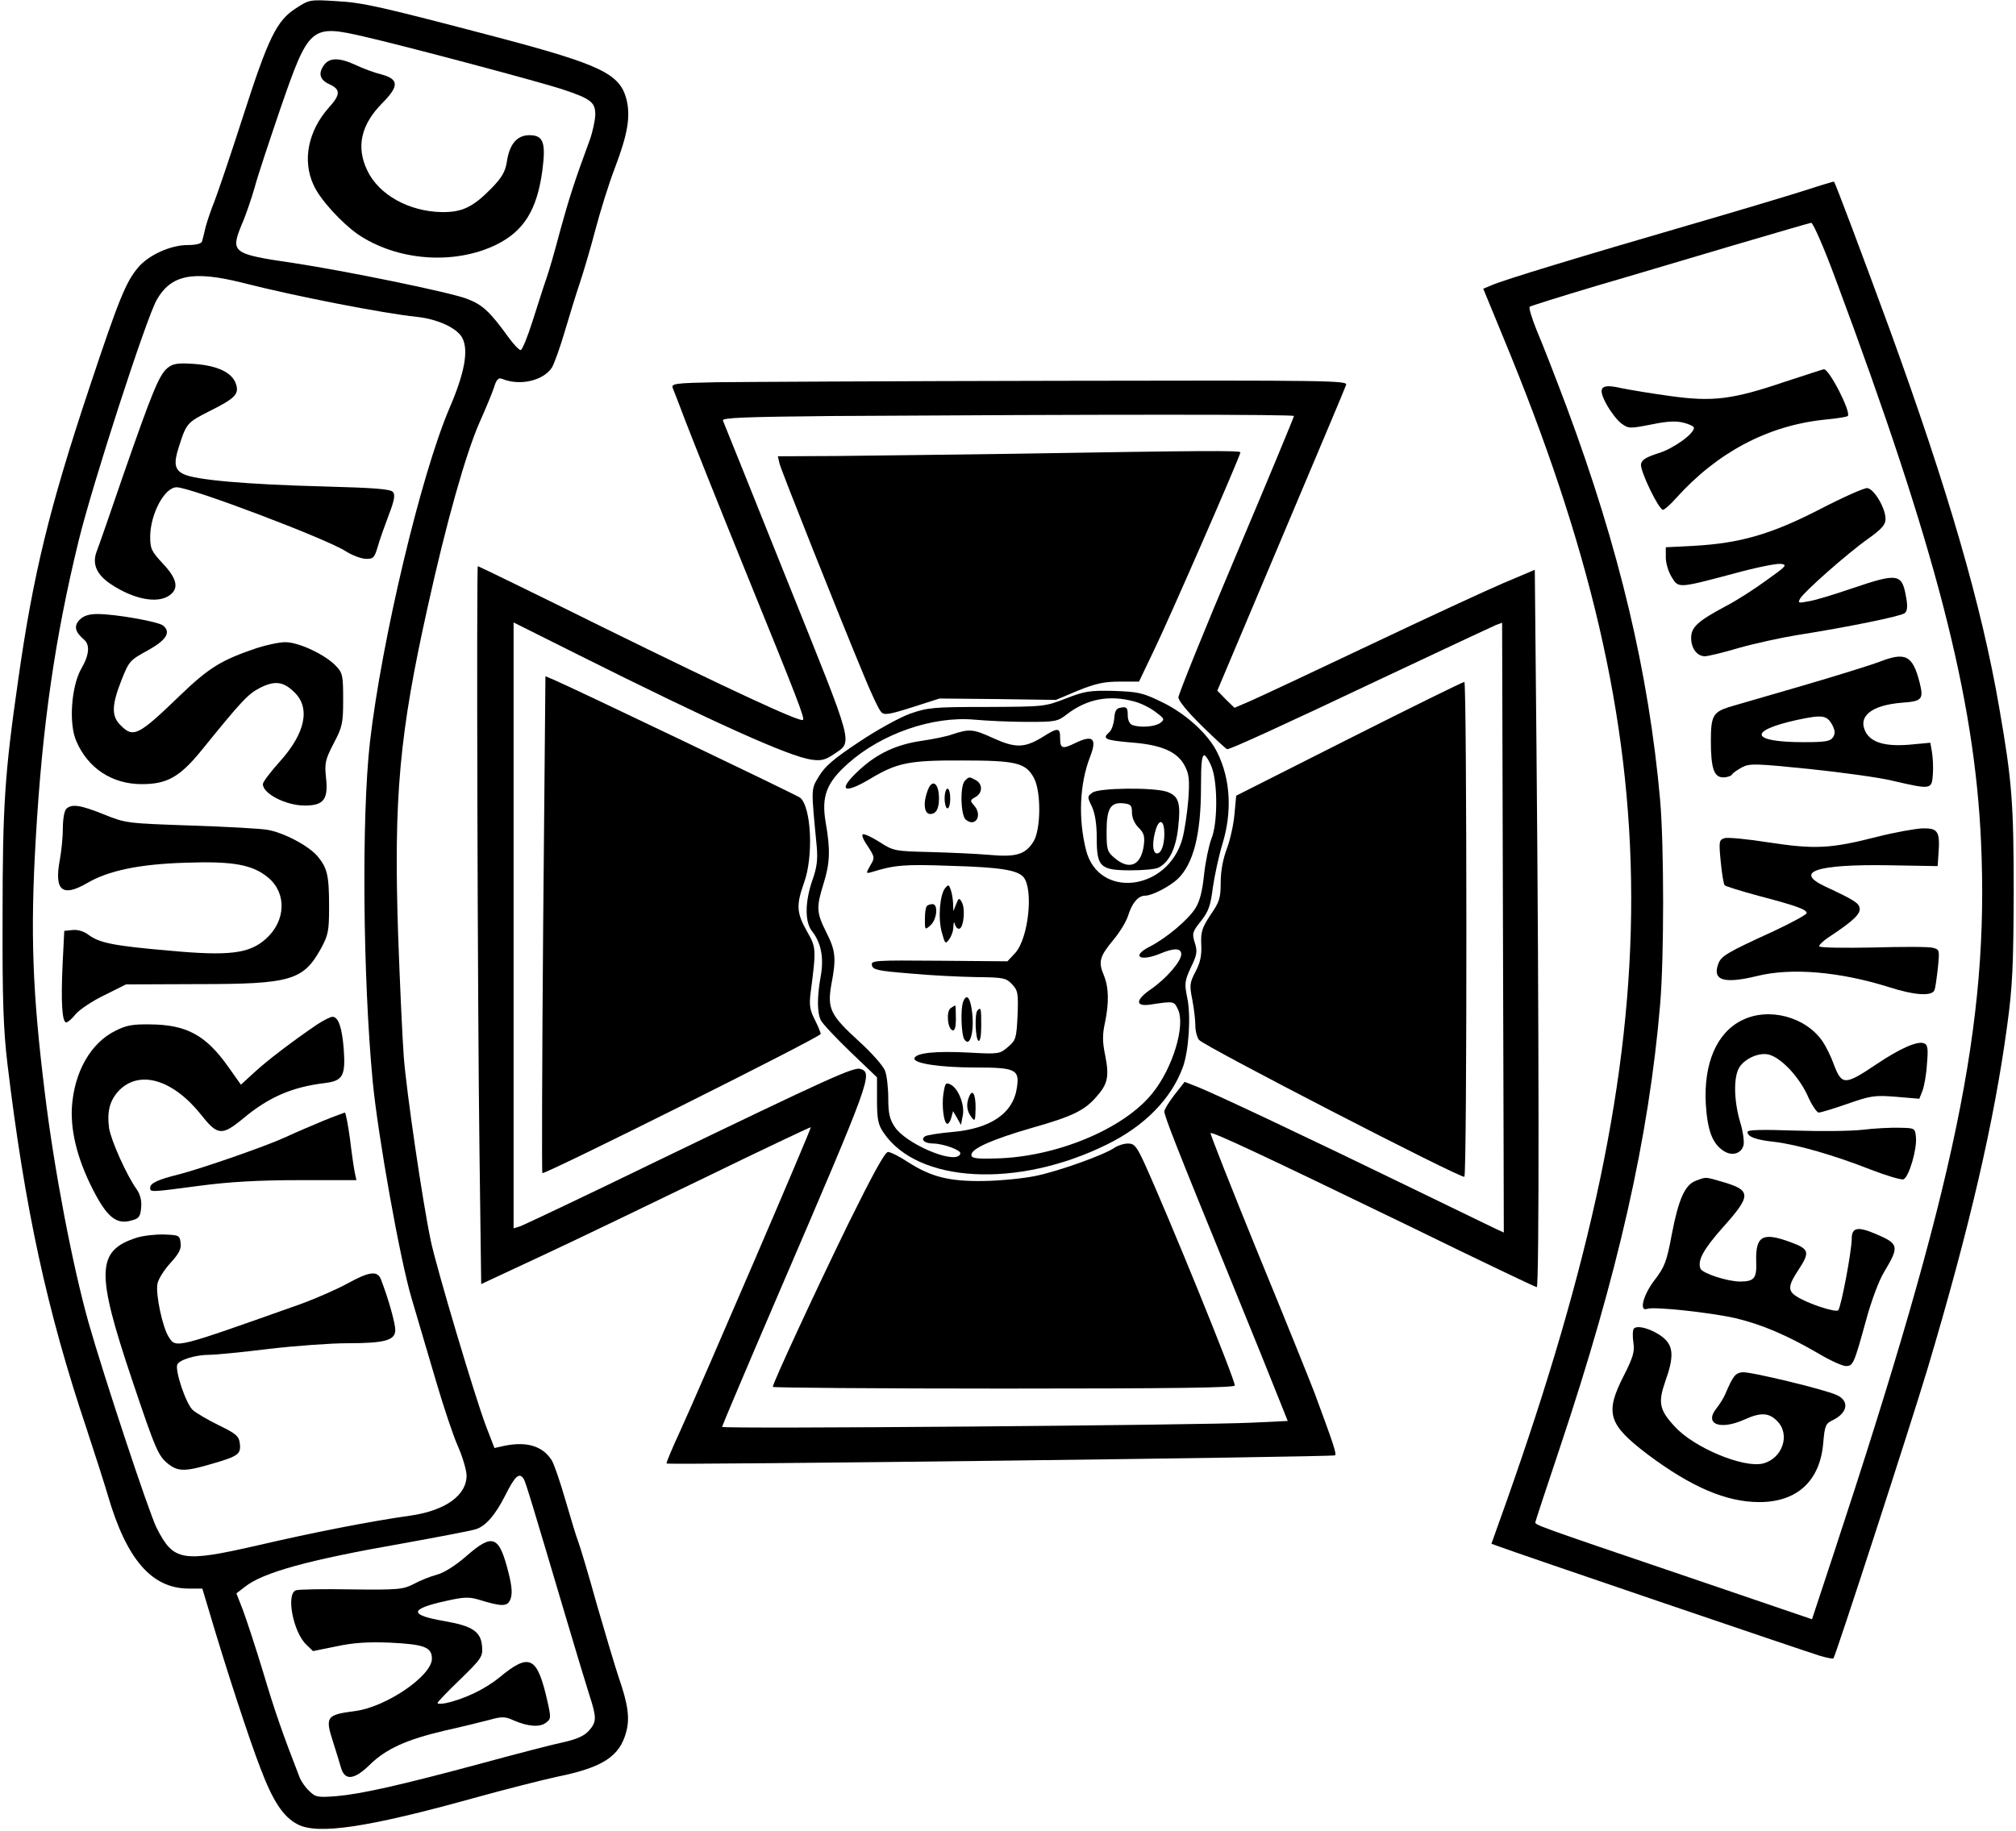 <?xml version="1.0" encoding="UTF-8" standalone="yes"?>
<svg version="1.0" xmlns="http://www.w3.org/2000/svg" width="189.112mm" height="171.769mm" viewBox="0 0 715 650" preserveAspectRatio="xMidYMid meet">
  <g transform="translate(0,650) scale(0.1,-0.1)" fill="#000000" stroke="none">
    <path d="M1048 6471 c-69 -44 -98 -103 -189 -386 -44 -137 -90 -272 -101 -300
-11 -27 -25 -68 -31 -90 -5 -22 -11 -46 -13 -52 -2 -8 -21 -13 -51 -13 -61 0
-140 -36 -177 -81 -42 -50 -68 -113 -172 -426 -142 -426 -200 -664 -253 -1040
-47 -328 -55 -440 -55 -838 -1 -297 3 -400 17 -520 62 -516 140 -877 282
-1300 29 -88 63 -194 75 -235 66 -226 155 -329 285 -330 l50 0 22 -73 c60
-204 145 -464 184 -564 45 -119 81 -173 132 -200 72 -38 250 -11 625 93 108
30 242 64 297 76 162 33 222 72 245 160 13 48 6 98 -27 193 -13 39 -48 156
-78 260 -29 105 -59 204 -65 220 -7 17 -27 84 -46 149 -19 66 -41 130 -49 142
-32 50 -88 67 -167 51 l-36 -8 -30 78 c-38 99 -177 566 -196 658 -30 143 -87
534 -96 655 -5 69 -14 265 -20 435 -16 488 5 711 105 1160 67 304 136 546 184
655 21 47 44 102 51 123 9 30 16 37 29 32 63 -26 146 -7 177 40 7 11 28 68 45
126 17 57 41 136 54 174 13 39 38 123 55 188 17 65 48 165 70 222 46 121 56
184 40 245 -24 88 -92 121 -455 217 -419 110 -479 124 -575 129 -93 6 -96 5
-142 -25z m246 -102 c152 -35 616 -159 696 -185 106 -35 120 -47 120 -92 -1
-20 -9 -59 -19 -87 -55 -149 -75 -212 -106 -325 -18 -69 -40 -145 -49 -170 -9
-25 -30 -92 -48 -148 -18 -57 -37 -104 -43 -105 -5 0 -24 19 -42 44 -68 94
-94 118 -151 139 -62 23 -427 98 -612 126 -219 32 -226 37 -185 137 15 34 35
94 46 132 10 39 52 164 91 279 102 295 108 300 302 255z m-436 -873 c183 -47
501 -109 619 -121 74 -8 143 -40 161 -75 23 -44 8 -125 -46 -250 -101 -237
-240 -821 -282 -1185 -30 -266 -25 -837 10 -1206 19 -194 96 -627 138 -769 22
-74 61 -207 87 -295 26 -88 60 -191 77 -229 17 -38 30 -84 31 -102 2 -72 -74
-127 -199 -145 -136 -19 -342 -59 -544 -106 -267 -61 -297 -56 -357 62 -27 53
-189 543 -242 730 -57 203 -122 543 -155 815 -44 357 -52 566 -32 905 23 399
68 711 152 1055 49 201 240 790 277 855 51 90 129 105 305 61z m998 -4247 c7
-11 33 -98 149 -489 35 -118 73 -244 84 -278 26 -80 26 -95 -1 -126 -17 -19
-43 -31 -93 -42 -38 -8 -169 -42 -290 -75 -290 -78 -424 -108 -513 -116 -66
-5 -75 -4 -96 17 -14 12 -29 34 -35 48 -61 157 -89 237 -130 375 -27 89 -60
189 -72 221 l-23 59 30 23 c64 51 222 95 559 154 127 23 244 45 262 51 34 11
68 50 103 119 35 70 50 84 66 59z"/>
    <path d="M1145 6266 c-19 -28 -12 -50 21 -65 40 -18 40 -37 -1 -82 -74 -83
-96 -188 -55 -276 22 -50 98 -133 156 -174 139 -95 342 -111 492 -38 98 48
145 123 164 263 13 100 4 126 -46 126 -44 0 -71 -32 -80 -95 -6 -35 -17 -55
-55 -94 -65 -66 -103 -85 -176 -84 -116 2 -223 61 -264 147 -41 84 -23 164 54
241 59 60 58 84 -5 101 -25 6 -65 21 -90 33 -60 28 -96 27 -115 -3z"/>
    <path d="M592 5194 c-30 -24 -55 -86 -157 -379 -45 -132 -88 -255 -95 -273
-17 -45 0 -83 52 -117 80 -53 164 -69 206 -39 35 24 28 59 -23 113 -41 44 -45
53 -45 97 1 80 51 174 94 174 49 0 532 -183 600 -227 22 -14 53 -26 70 -27 28
-1 32 3 44 44 7 25 25 75 39 112 20 52 23 71 15 81 -9 11 -66 15 -249 20 -269
7 -455 23 -495 44 -31 15 -35 38 -17 94 27 86 30 89 109 129 92 46 107 61 94
98 -14 40 -66 64 -148 70 -59 4 -75 1 -94 -14z"/>
    <path d="M280 4300 c-22 -22 -17 -43 14 -70 23 -18 20 -55 -8 -103 -36 -62
-46 -197 -18 -259 42 -97 128 -152 232 -152 90 0 135 25 213 121 141 174 164
199 207 221 52 26 82 23 121 -15 59 -56 40 -146 -51 -247 -33 -37 -60 -72 -60
-80 0 -34 82 -76 149 -76 67 0 84 22 75 100 -5 50 -3 62 27 120 31 59 34 71
34 156 0 85 -2 95 -25 119 -37 40 -132 85 -180 85 -22 0 -68 -10 -102 -21
-127 -43 -170 -70 -273 -169 -147 -142 -165 -151 -210 -105 -33 32 -32 71 3
160 27 68 30 71 92 105 67 37 85 65 56 89 -17 14 -170 41 -233 41 -30 0 -49
-6 -63 -20z"/>
    <path d="M232 3628 c-7 -7 -12 -37 -12 -68 0 -31 -5 -82 -11 -114 -20 -108 9
-132 96 -82 76 45 186 68 351 73 169 6 238 -7 293 -53 66 -55 63 -153 -8 -217
-59 -53 -130 -62 -346 -42 -194 17 -245 27 -284 56 -17 13 -39 19 -57 17 l-29
-3 -6 -120 c-6 -131 -2 -205 13 -205 5 0 21 13 34 30 14 16 60 47 102 67 l76
38 256 1 c329 0 373 13 436 126 26 48 29 62 29 148 0 112 -6 138 -41 180 -31
37 -122 85 -179 94 -22 4 -144 11 -270 15 -227 8 -231 8 -308 39 -84 34 -116
39 -135 20z"/>
    <path d="M1123 2863 c-84 -57 -179 -129 -224 -171 l-47 -43 -46 65 c-79 111
-147 148 -276 149 -60 1 -85 -3 -122 -22 -89 -43 -148 -147 -156 -273 -5 -92
24 -199 86 -313 44 -80 76 -103 126 -88 27 7 31 14 34 46 2 25 -3 46 -17 66
-35 49 -90 172 -97 216 -8 60 3 100 37 135 73 72 190 37 290 -88 58 -74 74
-75 149 -13 91 76 174 112 292 126 62 8 72 26 65 121 -6 76 -19 114 -40 114
-7 0 -31 -12 -54 -27z"/>
    <path d="M1145 2521 c-38 -16 -100 -42 -136 -59 -67 -31 -297 -111 -379 -132
-70 -17 -100 -31 -100 -46 0 -17 -5 -18 175 6 106 14 210 20 354 20 l203 0 -6
28 c-3 15 -11 69 -17 120 -7 50 -15 92 -18 92 -3 -1 -37 -13 -76 -29z"/>
    <path d="M483 2106 c-144 -46 -147 -120 -17 -506 85 -253 93 -270 130 -299 34
-26 60 -26 157 3 90 26 100 34 95 72 -3 25 -13 34 -75 64 -39 19 -81 44 -92
54 -24 22 -63 138 -55 161 7 17 64 35 116 35 20 0 114 9 210 21 95 11 220 20
278 20 132 0 170 10 170 47 0 24 -24 110 -51 180 -12 31 -41 28 -117 -14 -36
-20 -113 -54 -171 -75 -443 -157 -439 -157 -465 -116 -22 33 -48 155 -40 190
3 16 24 49 46 73 30 33 39 50 36 71 -3 27 -6 28 -58 30 -30 1 -74 -4 -97 -11z"/>
    <path d="M1652 975 c-39 -34 -79 -59 -105 -66 -23 -6 -60 -21 -82 -33 -37 -19
-53 -21 -220 -19 -99 2 -188 0 -197 -3 -37 -11 -11 -149 37 -194 l23 -22 84
17 c60 13 112 16 189 13 122 -6 149 -16 149 -57 0 -61 -163 -172 -273 -186
-101 -13 -107 -20 -78 -109 11 -34 23 -74 28 -91 13 -48 47 -45 102 9 58 57
131 90 268 122 59 13 131 31 158 38 43 12 55 12 85 -2 51 -22 92 -25 114 -9
19 14 19 18 7 73 -37 164 -63 178 -172 88 -51 -42 -128 -78 -191 -91 -16 -3
-28 -3 -28 1 0 3 36 41 81 84 76 74 80 81 77 117 -4 52 -34 72 -131 89 -129
22 -129 43 3 72 62 14 81 15 115 5 84 -26 104 -26 114 2 7 18 5 44 -6 89 -34
137 -56 146 -151 63z"/>
    <path d="M6404 5824 c-56 -18 -243 -74 -415 -124 -372 -108 -659 -195 -698
-213 l-29 -12 72 -175 c602 -1453 604 -2456 8 -4138 l-51 -143 25 -9 c52 -20
1101 -377 1142 -389 24 -7 45 -11 47 -9 8 9 273 825 334 1028 148 496 237 878
283 1220 19 139 22 213 23 470 0 318 -6 397 -51 655 -62 363 -182 775 -389
1345 -95 259 -194 523 -198 525 -1 1 -48 -13 -103 -31z m111 -321 c353 -947
491 -1479 514 -1992 29 -643 -89 -1212 -525 -2533 l-75 -227 -437 149 c-548
186 -547 186 -545 196 1 5 40 124 87 264 206 616 316 1101 356 1575 14 166 14
558 0 723 -40 451 -145 895 -332 1397 -39 104 -86 225 -105 269 -18 44 -30 83
-26 87 4 3 109 36 233 73 124 36 344 102 490 145 146 43 270 79 276 80 7 0 47
-92 89 -206z"/>
    <path d="M6331 5144 c-186 -63 -255 -71 -406 -50 -66 9 -144 22 -173 28 -74
17 -86 3 -51 -60 14 -25 37 -55 52 -66 25 -18 29 -18 106 -3 58 12 89 13 115
6 20 -5 36 -13 36 -18 0 -21 -73 -74 -126 -90 -44 -14 -60 -24 -62 -39 -4 -23
63 -162 78 -162 5 0 27 19 47 42 146 162 325 257 526 278 43 4 80 10 83 13 13
13 -67 169 -85 166 -3 0 -66 -21 -140 -45z"/>
    <path d="M6455 4691 c-171 -88 -282 -120 -447 -129 l-98 -5 0 -36 c0 -20 9
-51 21 -70 24 -40 23 -40 222 13 76 21 151 36 165 34 25 -3 20 -8 -53 -60 -44
-32 -107 -72 -140 -89 -101 -54 -125 -75 -125 -114 0 -37 21 -65 49 -65 10 0
65 13 122 30 57 16 149 36 204 45 178 28 370 67 383 78 9 7 11 23 6 51 -15 91
-27 93 -193 37 -64 -22 -133 -43 -155 -46 -35 -7 -38 -6 -29 10 14 24 166 159
241 212 50 36 62 50 62 71 0 38 -41 107 -65 109 -11 1 -87 -33 -170 -76z"/>
    <path d="M6665 4149 c-27 -10 -151 -49 -275 -85 -124 -36 -240 -70 -258 -75
-54 -18 -62 -32 -62 -119 0 -98 11 -130 44 -130 14 0 28 5 31 10 3 6 20 17 36
26 27 14 49 13 237 -6 114 -12 248 -30 297 -42 138 -32 139 -31 143 22 2 24 0
60 -3 79 l-6 34 -75 -7 c-85 -7 -134 8 -154 44 -30 56 19 96 127 105 73 5 79
12 64 72 -25 97 -50 110 -146 72z m-165 -221 c11 -21 12 -32 4 -45 -10 -15
-26 -18 -105 -18 -188 0 -200 40 -23 79 89 19 105 17 124 -16z"/>
    <path d="M6660 3529 c-164 -42 -220 -45 -384 -20 -76 12 -148 19 -158 15 -19
-6 -20 -12 -13 -83 4 -42 10 -79 14 -84 4 -4 59 -21 122 -38 133 -35 169 -48
169 -61 0 -5 -53 -34 -117 -64 -166 -76 -187 -88 -197 -117 -21 -58 20 -71
139 -42 122 30 292 15 465 -39 93 -30 155 -34 164 -11 3 8 8 44 12 80 6 62 6
64 -18 70 -14 4 -109 4 -212 1 -102 -2 -188 -1 -191 4 -3 4 16 22 43 39 78 52
104 77 100 97 -3 18 -18 28 -123 77 -111 52 -30 79 225 75 l175 -3 3 44 c6 79
-2 91 -56 90 -26 -1 -99 -14 -162 -30z"/>
    <path d="M6181 2878 c-90 -44 -137 -153 -129 -298 6 -93 23 -140 63 -166 30
-20 63 -10 71 20 3 13 -2 50 -12 82 -23 78 -24 163 -2 196 21 31 70 52 103 44
44 -11 106 -77 137 -143 15 -35 34 -63 41 -63 7 0 53 14 102 31 83 29 96 31
172 25 l83 -7 11 28 c6 15 14 58 16 95 5 56 3 69 -11 74 -23 9 -86 -19 -169
-75 -112 -75 -122 -75 -151 1 -9 26 -27 62 -39 80 -60 88 -191 123 -286 76z"/>
    <path d="M6610 2489 c-41 -5 -150 -6 -242 -3 -118 4 -168 3 -168 -5 0 -17 30
-28 95 -35 79 -9 214 -48 341 -98 57 -22 110 -38 118 -35 19 8 48 106 44 149
-3 33 -4 33 -58 34 -30 1 -89 -2 -130 -7z"/>
    <path d="M6017 2308 c-39 -14 -62 -66 -86 -192 -18 -96 -25 -114 -61 -161 -40
-52 -56 -113 -26 -102 23 9 225 -13 313 -33 93 -22 182 -60 294 -125 42 -25
86 -45 98 -45 26 0 29 7 72 163 18 67 46 142 64 171 55 92 53 100 -32 136 -62
26 -83 22 -83 -18 0 -44 -38 -244 -48 -254 -9 -9 -110 24 -149 50 -30 19 -29
38 7 92 42 64 40 75 -25 99 -102 38 -127 24 -124 -70 2 -57 -7 -69 -57 -69
-45 0 -134 29 -141 46 -11 29 10 68 82 149 99 111 99 129 -4 159 -62 18 -57
18 -94 4z"/>
    <path d="M5796 1782 c-4 -6 -4 -28 -1 -49 5 -31 -1 -52 -34 -117 -68 -133 -56
-173 85 -280 155 -116 279 -169 396 -169 134 0 216 75 227 211 5 60 9 68 32
79 55 26 62 69 16 90 -43 20 -309 84 -335 81 -25 -3 -33 -12 -61 -78 -6 -14
-20 -36 -31 -50 -45 -56 12 -79 99 -40 57 26 87 25 116 -5 48 -47 20 -133 -50
-151 -69 -17 -245 56 -313 131 -55 59 -60 85 -34 160 32 89 30 128 -11 159
-38 29 -91 43 -101 28z"/>
    <path d="M2542 5143 c-151 -3 -163 -5 -157 -21 4 -9 25 -64 47 -122 22 -57
115 -291 208 -520 193 -475 214 -530 207 -536 -9 -9 -257 106 -706 327 -244
121 -446 219 -448 219 -5 0 -1 -1577 6 -2087 l6 -462 210 98 c116 54 378 180
584 280 205 100 375 180 376 179 3 -4 -389 -915 -463 -1077 -29 -63 -51 -115
-49 -117 5 -6 2368 23 2373 29 6 5 -6 41 -73 222 -15 39 -104 261 -200 494
-95 233 -171 426 -169 428 6 6 191 -81 701 -328 247 -121 453 -219 457 -219 9
0 8 937 -1 1911 l-6 636 -111 -47 c-61 -26 -275 -125 -475 -220 -200 -95 -390
-184 -422 -198 l-58 -25 -31 30 -30 31 225 533 c124 294 229 542 232 552 7 16
-46 17 -1031 15 -572 -1 -1113 -4 -1202 -5z m2048 -120 c0 -4 -92 -226 -205
-493 -113 -267 -205 -495 -205 -506 0 -12 33 -52 84 -102 46 -45 86 -82 89
-82 12 0 190 81 557 255 206 97 385 181 397 186 l22 8 3 -1082 c2 -595 3
-1083 3 -1083 0 -1 -142 68 -315 152 -364 177 -704 338 -772 365 l-46 18 -36
-46 c-20 -26 -36 -52 -36 -59 0 -16 44 -129 228 -579 83 -203 164 -404 180
-445 l30 -75 -126 -6 c-179 -9 -1882 -23 -1882 -15 0 3 90 216 201 474 329
765 335 782 290 797 -24 7 -108 -31 -711 -322 -261 -127 -485 -233 -497 -237
l-23 -7 0 1075 0 1076 230 -115 c478 -239 748 -361 827 -372 35 -5 49 -1 78
18 70 49 80 11 -165 621 -122 304 -224 559 -227 565 -4 10 81 13 388 16 978 6
1639 6 1639 0z"/>
    <path d="M3600 4889 c-234 -3 -519 -7 -634 -8 l-208 -1 6 -26 c7 -27 209 -535
298 -749 27 -66 55 -126 63 -133 10 -12 29 -9 110 17 l97 31 206 -2 207 -3 78
33 c63 25 92 32 148 32 l69 0 54 113 c56 116 306 689 306 701 0 7 -141 6 -800
-5z"/>
    <path d="M1925 3219 c-4 -484 -5 -882 -3 -884 7 -7 988 483 988 494 0 6 -10
29 -21 51 -17 33 -20 51 -15 93 21 160 20 163 -13 221 -37 66 -38 93 -10 172
34 93 26 269 -14 302 -11 9 -799 386 -873 418 l-31 13 -8 -880z"/>
    <path d="M4785 3877 l-400 -202 -6 -65 c-3 -36 -15 -91 -27 -123 -14 -37 -22
-80 -22 -120 0 -55 -4 -69 -36 -115 -30 -46 -35 -60 -33 -105 2 -38 -3 -64
-20 -96 -21 -40 -22 -49 -12 -99 6 -31 11 -72 11 -92 0 -20 6 -43 13 -52 17
-22 934 -495 942 -486 10 9 9 1758 0 1757 -5 0 -190 -91 -410 -202z"/>
    <path d="M3780 4020 c-74 -29 -78 -29 -280 -30 -190 0 -210 -2 -273 -24 -38
-14 -118 -58 -182 -101 -89 -59 -120 -86 -141 -121 -29 -48 -28 -39 -8 -249 4
-46 1 -74 -15 -119 -27 -77 -28 -150 -1 -183 32 -41 42 -95 30 -160 -13 -73
-13 -129 1 -156 6 -12 53 -62 105 -112 l94 -90 0 -81 c0 -68 4 -87 23 -115
121 -180 475 -199 792 -43 135 66 230 163 271 276 21 59 29 183 15 247 -10 49
-9 58 13 106 22 45 24 57 14 88 -10 33 -9 38 22 77 27 34 34 55 42 118 6 42
21 112 34 155 35 114 29 229 -17 323 -31 66 -113 141 -199 182 -68 33 -84 36
-170 39 -85 2 -103 -1 -170 -27z m245 -11 c22 -6 55 -22 74 -37 32 -24 33 -26
16 -39 -20 -14 -72 -17 -99 -7 -10 4 -16 18 -16 36 0 25 -4 29 -22 26 -18 -2
-24 -10 -26 -40 -2 -20 -10 -42 -18 -48 -26 -23 -14 -28 77 -36 109 -8 166
-33 192 -84 15 -29 17 -50 12 -120 -4 -47 -13 -109 -21 -138 -52 -186 -298
-215 -342 -40 -28 111 -23 234 14 330 26 66 11 80 -50 51 -49 -24 -56 -22 -56
19 0 35 -9 35 -61 2 -65 -40 -97 -41 -178 -4 -70 32 -83 33 -146 12 -16 -6
-64 -16 -105 -22 -91 -13 -159 -45 -222 -103 -80 -73 -59 -90 38 -32 95 57
138 66 327 65 190 0 225 -8 254 -62 26 -48 25 -181 -1 -225 -29 -47 -62 -57
-159 -48 -45 4 -139 8 -210 10 -124 3 -129 4 -177 35 -27 17 -54 30 -60 28 -6
-2 2 -21 17 -42 25 -39 26 -41 9 -69 -16 -29 -16 -29 6 -23 81 25 115 28 278
22 178 -5 238 -15 260 -40 36 -44 18 -216 -29 -269 l-28 -30 -242 2 c-230 2
-243 1 -239 -16 3 -16 21 -20 133 -29 72 -7 178 -12 236 -13 98 -1 107 -3 128
-25 21 -22 23 -32 20 -111 -4 -82 -6 -88 -34 -112 -29 -25 -32 -26 -140 -20
-117 6 -186 -1 -192 -20 -6 -18 88 -33 216 -33 142 0 157 -7 148 -69 -12 -92
-91 -148 -230 -160 -46 -4 -89 -11 -96 -15 -18 -12 -2 -26 30 -26 16 0 46 -7
66 -15 28 -12 34 -18 25 -27 -28 -28 -191 43 -229 101 -18 27 -23 48 -23 101
0 37 -5 81 -11 97 -6 18 -47 64 -93 106 -102 93 -113 116 -98 202 18 93 15
120 -18 185 -35 70 -36 88 -10 172 23 73 25 120 8 217 -16 93 2 142 80 211
118 105 299 168 447 155 44 -4 128 -8 187 -8 101 0 109 1 142 27 72 55 151 70
241 45z m274 -235 c21 -59 20 -200 -2 -252 -9 -24 -21 -81 -26 -127 -6 -58
-15 -95 -31 -120 -25 -40 -103 -106 -162 -136 -67 -34 -35 -55 39 -24 48 20
73 19 73 -3 0 -25 -53 -86 -106 -123 -56 -38 -59 -63 -6 -56 86 13 86 13 100
-16 28 -57 -18 -209 -90 -298 -101 -127 -343 -228 -559 -232 -69 -2 -84 1 -84
13 0 22 75 55 213 95 145 41 188 62 230 110 41 46 47 72 32 148 -10 47 -10 75
-1 115 15 72 14 126 -4 170 -20 47 -15 66 34 125 22 26 45 64 52 85 14 46 36
72 61 72 24 0 86 32 115 59 56 53 83 159 83 324 0 90 3 118 13 115 6 -3 18
-22 26 -44z"/>
    <path d="M3422 3728 c-18 -18 -15 -123 3 -138 35 -29 61 16 29 51 -14 16 -14
18 5 29 26 14 27 46 2 60 -24 13 -24 13 -39 -2z"/>
    <path d="M3290 3694 c-17 -44 -13 -84 9 -84 21 0 31 19 31 55 0 55 -24 72 -40
29z"/>
    <path d="M3350 3665 c0 -19 5 -35 10 -35 6 0 10 16 10 35 0 19 -4 35 -10 35
-5 0 -10 -16 -10 -35z"/>
    <path d="M3875 3686 c-19 -14 -19 -15 -2 -50 11 -25 17 -61 17 -111 0 -103 12
-115 121 -115 44 0 89 4 99 10 38 20 61 68 69 142 10 88 2 112 -40 127 -48 16
-241 14 -264 -3z m140 -71 c0 -18 9 -39 24 -54 19 -19 22 -30 18 -63 -10 -71
-51 -89 -104 -44 -26 22 -28 30 -28 94 0 82 14 104 59 100 27 -3 31 -7 31 -33z
m115 -75 c0 -40 -11 -70 -26 -70 -17 0 -18 44 -3 89 13 37 29 26 29 -19z"/>
    <path d="M3352 3347 c-19 -23 -26 -107 -12 -157 11 -41 13 -43 26 -25 8 10 15
30 15 44 1 18 3 21 6 8 3 -10 10 -16 16 -14 15 5 21 72 8 94 -9 16 -11 16 -20
-7 l-10 -25 -1 30 c-1 17 -5 38 -9 48 -6 17 -8 17 -19 4z"/>
    <path d="M3287 3283 c-4 -3 -7 -24 -7 -46 0 -39 0 -40 20 -22 23 21 28 75 7
75 -8 0 -17 -3 -20 -7z"/>
    <path d="M3416 2944 c-10 -25 -7 -117 4 -134 23 -35 39 44 24 119 -7 34 -18
40 -28 15z"/>
    <path d="M3372 2921 c-17 -10 -12 -73 6 -79 8 -2 12 10 12 42 0 25 -1 46 -2
46 -2 0 -9 -4 -16 -9z"/>
    <path d="M3467 2913 c-11 -10 -8 -101 3 -108 6 -4 10 17 10 54 0 62 -1 66 -13
54z"/>
    <path d="M3346 2619 c-7 -44 1 -109 14 -109 4 0 11 10 14 23 l6 22 14 -24 14
-25 6 31 c9 37 -14 97 -42 112 -18 9 -20 6 -26 -30z"/>
    <path d="M3436 2604 c-10 -26 -7 -49 9 -70 13 -17 14 -15 15 34 0 50 -12 68
-24 36z"/>
    <path d="M3953 2425 c-36 -25 -197 -83 -280 -100 -43 -9 -125 -17 -183 -18
-123 -2 -187 14 -270 67 -30 20 -62 36 -71 36 -11 0 -55 -81 -142 -257 -116
-238 -267 -564 -267 -577 0 -3 369 -6 820 -6 606 0 820 3 820 11 0 24 -236
603 -322 792 -27 58 -35 67 -57 67 -15 0 -36 -7 -48 -15z"/>
  </g>
</svg>
